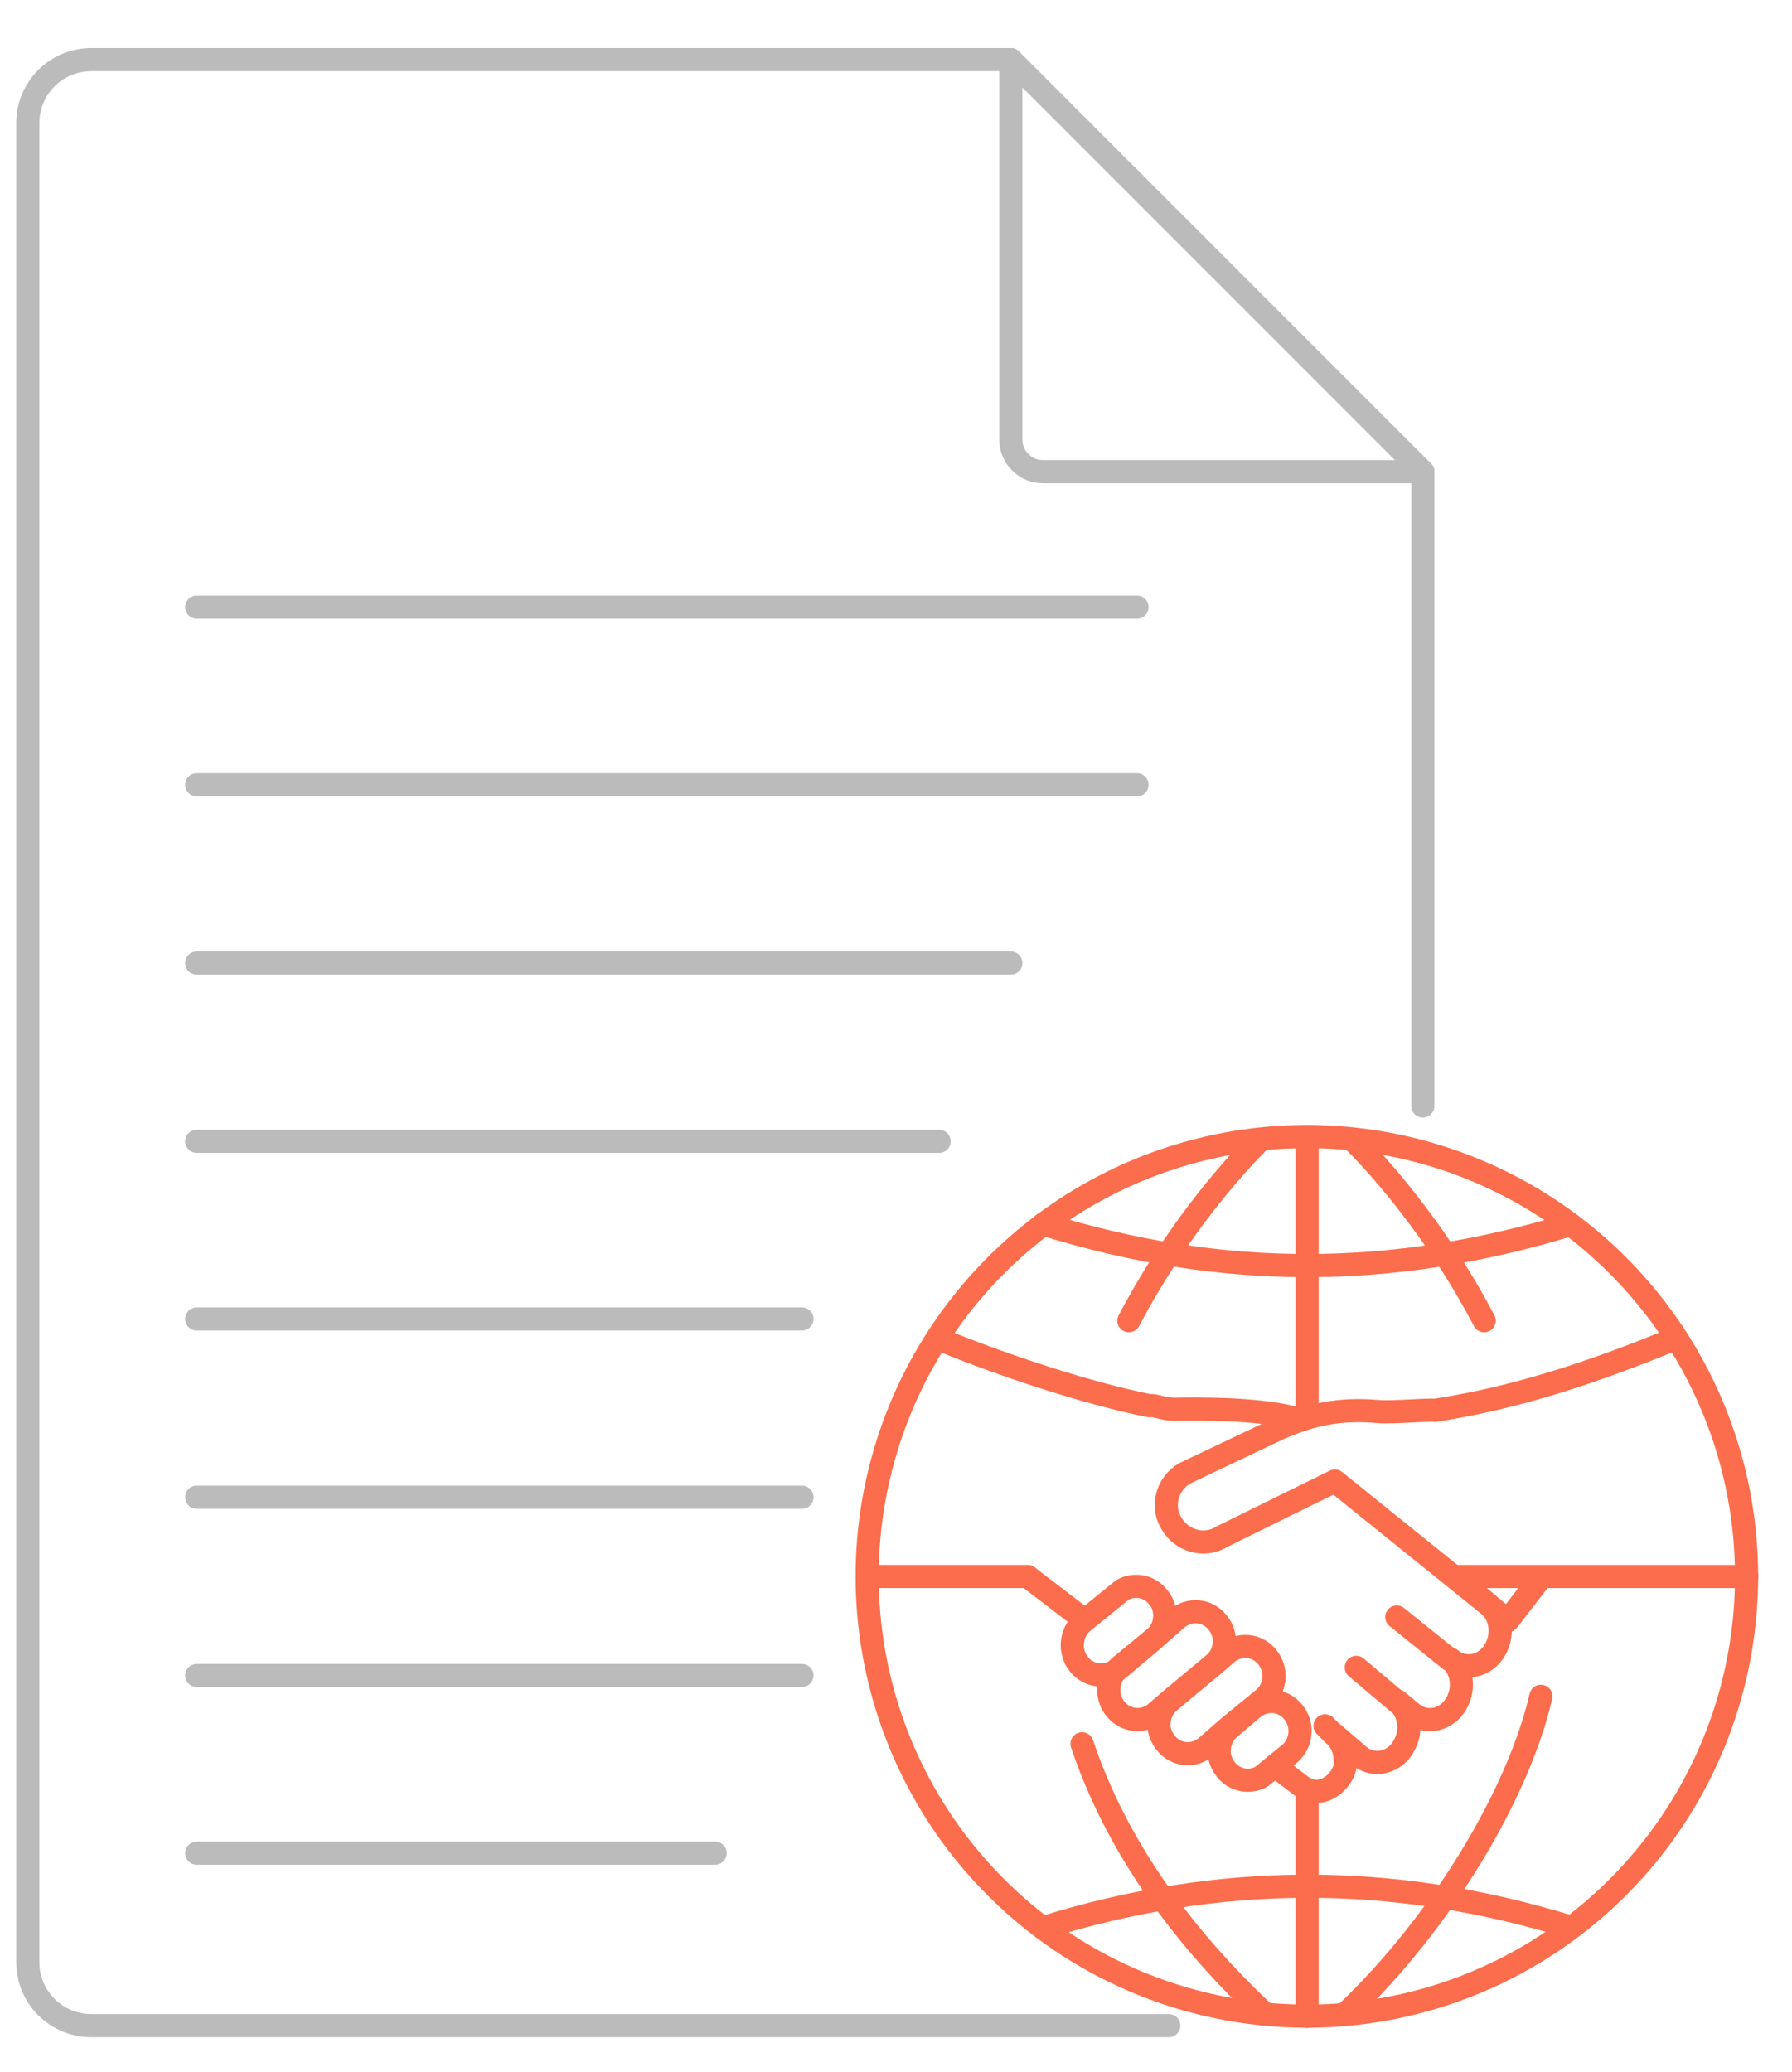 <?xml version="1.0" encoding="utf-8"?>
<!-- Generator: Adobe Illustrator 21.1.0, SVG Export Plug-In . SVG Version: 6.00 Build 0)  -->
<svg version="1.1" id="Layer_1" xmlns="http://www.w3.org/2000/svg" xmlns:xlink="http://www.w3.org/1999/xlink" x="0px" y="0px"
	 viewBox="0 0 309.7 358" style="enable-background:new 0 0 309.7 358;" xml:space="preserve">
<style type="text/css">
	.st0{fill:none;stroke:#BBBBBB;stroke-width:4;stroke-linecap:round;stroke-linejoin:round;stroke-miterlimit:10;}
	.st1{fill:none;stroke:#FB6D4C;stroke-width:4;stroke-linecap:round;stroke-linejoin:round;stroke-miterlimit:10;}
</style>
<g>
	<g id="validate_1_">
		<g>
			<path class="st0" d="M245.9,191.1V81.5l-71.2-71.2H15.8c-6.1,0-11,4.9-11,11V339c0,6.1,4.9,11,11,11H202"/>
			<path class="st0" d="M245.9,81.5h-65.7c-3,0-5.5-2.5-5.5-5.5V10.3"/>
		</g>
		<line class="st0" x1="34" y1="104.9" x2="196.5" y2="104.9"/>
		<line class="st0" x1="34" y1="135.6" x2="196.5" y2="135.6"/>
		<line class="st0" x1="34" y1="166.4" x2="174.7" y2="166.4"/>
		<line class="st0" x1="34" y1="197.2" x2="162.3" y2="197.2"/>
		<line class="st0" x1="34" y1="227.9" x2="138.6" y2="227.9"/>
		<line class="st0" x1="34" y1="258.7" x2="138.6" y2="258.7"/>
		<line class="st0" x1="34" y1="289.5" x2="138.6" y2="289.5"/>
		<line class="st0" x1="34" y1="320.2" x2="123.6" y2="320.2"/>
	</g>
</g>
<g>
	<g>
		
			<ellipse transform="matrix(0.707 -0.707 0.707 0.707 -126.439 239.495)" class="st1" cx="225.9" cy="272.4" rx="76" ry="76"/>
		<line class="st1" x1="225.9" y1="244.9" x2="225.9" y2="196.4"/>
		<line class="st1" x1="225.9" y1="348.4" x2="225.9" y2="309.3"/>
		<line class="st1" x1="177.6" y1="272.4" x2="149.9" y2="272.4"/>
		<line class="st1" x1="301.9" y1="272.4" x2="251.4" y2="272.4"/>
		<path class="st1" d="M271.2,332.9c-30.7-9.4-60.4-9.3-91,0.2"/>
		<path class="st1" d="M180.3,211.5c30.9,9.6,60.2,9.5,91.1,0.1"/>
		<path class="st1" d="M187,301.3c5,14.9,14.6,30.6,31.2,46.3"/>
		<path class="st1" d="M217.7,197.1c0,0-12.6,12-22.6,31.1"/>
		<path class="st1" d="M266.3,293.1c-3.8,16.6-17,38.9-33.5,54.6"/>
		<path class="st1" d="M233.9,197.1c0,0,12.6,12,22.6,31.1"/>
	</g>
	<g>
		<path class="st1" d="M224.7,245.3c-6-1.9-16.6-1.9-21.7-1.8c-2.1,0-3.4-0.8-4.3-0.6c-10.9-2.2-24.8-6.8-35.9-11.3"/>
		<path class="st1" d="M220.3,305.1l4.6,3.5c2.9,2.1,5.5,0.2,6.6-1.3c0.8-1.1,1.1-2,1-3.3c-0.1-1.7-0.7-3.2-2-4.4l4.3,3.7
			c2.3,2,5.7,1.5,7.5-1.1c0.8-1.2,1.2-2.5,1.2-3.9c-0.1-1.7-0.7-3.2-2-4.4l2.4,2c2.3,2,5.7,1.5,7.5-1.1c1.8-2.6,1.5-6.2-0.8-8.2
			c2.3,2,5.7,1.5,7.5-1.1c1.8-2.6,1.5-6.2-0.8-8.2l-3.3-2.8c0,0-0.2-0.2-0.4-0.5"/>
		<line class="st1" x1="177.6" y1="272.4" x2="187.4" y2="279.9"/>
		<line class="st1" x1="250.6" y1="286.8" x2="241.4" y2="279.4"/>
		<line class="st1" x1="241.5" y1="294.1" x2="234.4" y2="288.1"/>
		<line class="st1" x1="230.5" y1="299.7" x2="229" y2="298.2"/>
		<path class="st1" d="M289,231.5c-13.9,5.7-27,10-40.5,12.1l-0.5,0.1c-0.9-0.2-7.2,0.4-9.8,0.2c-6.7-0.6-11.6,0.5-17.1,2.9
			l-16.4,7.8c-3,1.8-4.1,5.7-2.2,8.7l0,0c1.8,3,5.7,4.1,8.7,2.2l19.5-9.6l29.9,24.1l5.8-7.5"/>
		<path class="st1" d="M216.5,295.2c2.1-1.8,5.2-1.6,7,0.6c1.8,2.2,1.5,5.4-0.6,7.2L218,307c-2,1.1-4.6,0.7-6.1-1.2
			c-0.8-1-1.2-2.1-1.2-3.2c0-1.5,0.6-3,1.8-4L216.5,295.2z"/>
		<path class="st1" d="M199.5,283.1c1.2-1,1.8-2.5,1.8-4c0-1.2-0.4-2.3-1.2-3.2c-1.5-1.9-4.1-2.3-6.1-1.2l-6.9,5.6
			c-2.1,1.8-2.4,5.1-0.6,7.3c1.8,2.2,4.9,2.4,7,0.6L199.5,283.1z"/>
		<path class="st1" d="M209.8,287.6l2.2-1.9c2.1-1.8,5.2-1.6,7,0.6c1.8,2.2,1.5,5.4-0.6,7.2l-6,4.9l-3.9,3.4c-2.1,1.8-5.2,1.6-7-0.6
			c-0.8-1-1.2-2.1-1.2-3.2c0-1.5,0.6-3,1.8-4L209.8,287.6z"/>
		<path class="st1" d="M199.5,283.1l3.9-3.4c2.1-1.8,5.2-1.6,7,0.6c0.8,1,1.2,2.1,1.2,3.2c0,1.5-0.6,3-1.8,4l-7.8,6.5l-2.2,1.9
			c-2.1,1.8-5.2,1.6-7-0.6c-1.8-2.2-1.5-5.4,0.6-7.2L199.5,283.1z"/>
		<line class="st1" x1="199.5" y1="283.1" x2="193.5" y2="288.1"/>
		<line class="st1" x1="199.5" y1="283.1" x2="193.5" y2="288.1"/>
	</g>
</g>
</svg>
